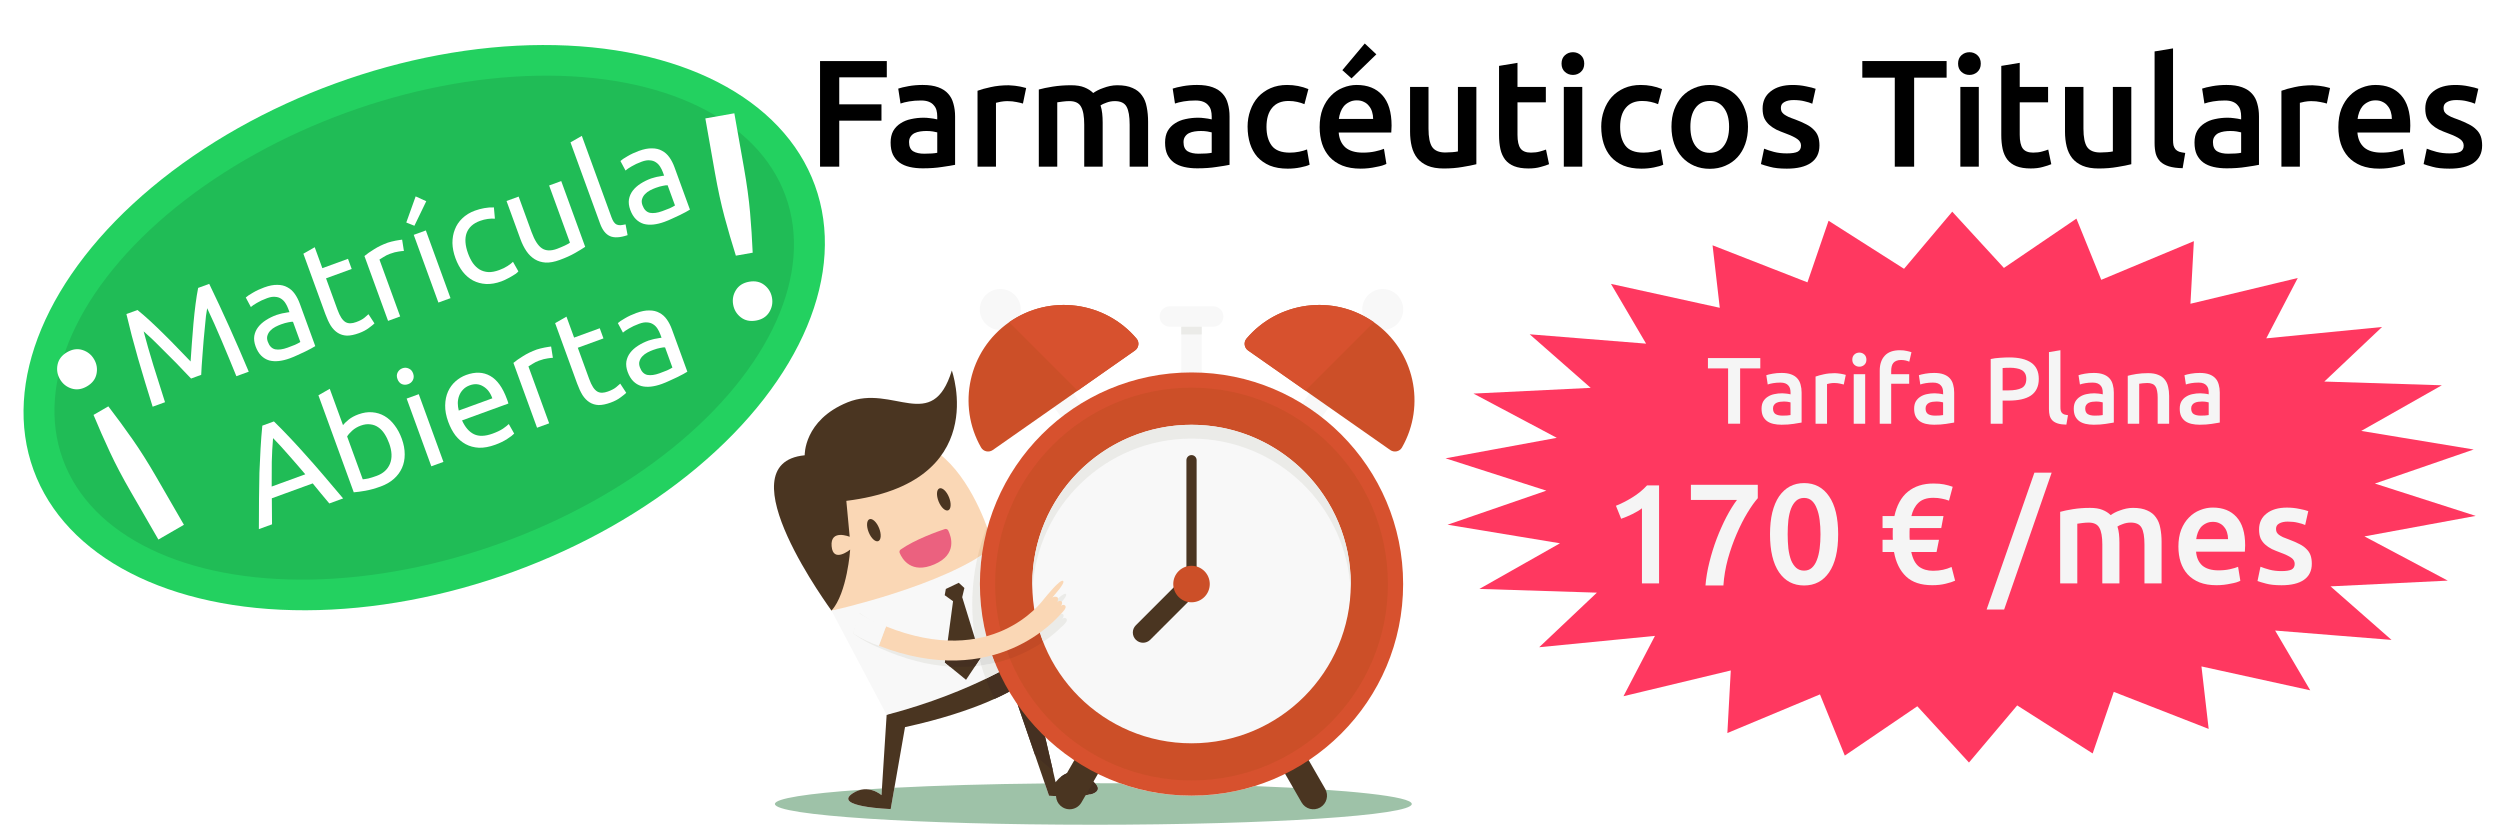 <?xml version="1.0" encoding="UTF-8"?>
<svg width="1500" height="500" version="1.1" viewBox="0 0 396.87 132.29" xmlns="http://www.w3.org/2000/svg"><defs><filter id="e" x="0" y="0" width="1.007" height="1.036" color-interpolation-filters="sRGB"><feFlood flood-color="rgb(0,0,0)" flood-opacity=".498" result="flood"/><feComposite in="flood" in2="SourceGraphic" operator="in" result="composite1"/><feGaussianBlur in="composite1" result="blur"/><feOffset dx="0.5" dy="0.5" result="offset"/><feComposite in="SourceGraphic" in2="offset" result="composite2"/></filter><filter id="d" x="0" y="0" width="1.009" height="1.036" color-interpolation-filters="sRGB"><feFlood flood-color="rgb(0,0,0)" flood-opacity=".498" result="flood"/><feComposite in="flood" in2="SourceGraphic" operator="in" result="composite1"/><feGaussianBlur in="composite1" result="blur"/><feOffset dx="0.5" dy="0.5" result="offset"/><feComposite in="SourceGraphic" in2="offset" result="composite2"/></filter><filter id="c" x="0" y="0" width="1.099" height="1.019" color-interpolation-filters="sRGB"><feFlood flood-color="rgb(0,0,0)" flood-opacity=".498" result="flood"/><feComposite in="flood" in2="SourceGraphic" operator="in" result="composite1"/><feGaussianBlur in="composite1" result="blur"/><feOffset dx="0.5" dy="0.5" result="offset"/><feComposite in="SourceGraphic" in2="offset" result="composite2"/></filter><filter id="b" x="0" y="0" width="1.1" height="1.019" color-interpolation-filters="sRGB"><feFlood flood-color="rgb(0,0,0)" flood-opacity=".498" result="flood"/><feComposite in="flood" in2="SourceGraphic" operator="in" result="composite1"/><feGaussianBlur in="composite1" result="blur"/><feOffset dx="0.5" dy="0.5" result="offset"/><feComposite in="SourceGraphic" in2="offset" result="composite2"/></filter><filter id="a" x="-.023" y="-.036" width="1.045" height="1.073" color-interpolation-filters="sRGB"><feFlood flood-color="rgb(0,0,0)" flood-opacity=".498" result="flood"/><feComposite in="flood" in2="SourceGraphic" operator="in" result="composite1"/><feGaussianBlur in="composite1" result="blur" stdDeviation="1"/><feOffset dx="2.77556e-17" dy="2.77556e-17" result="offset"/><feComposite in="SourceGraphic" in2="offset" result="composite2"/></filter><filter id="h" x="0" y="0" width="1.007" height="1.048" color-interpolation-filters="sRGB"><feFlood flood-color="rgb(0,0,0)" flood-opacity=".498" result="flood"/><feComposite in="flood" in2="SourceGraphic" operator="in" result="composite1"/><feGaussianBlur in="composite1" result="blur"/><feOffset dx="0.5" dy="0.5" result="offset"/><feComposite in="SourceGraphic" in2="offset" result="composite2"/></filter><filter id="g" x="0" y="0" width="1.005" height="1.026" color-interpolation-filters="sRGB"><feFlood flood-color="rgb(0,0,0)" flood-opacity=".498" result="flood"/><feComposite in="flood" in2="SourceGraphic" operator="in" result="composite1"/><feGaussianBlur in="composite1" result="blur"/><feOffset dx="0.5" dy="0.5" result="offset"/><feComposite in="SourceGraphic" in2="offset" result="composite2"/></filter><filter id="f" x="-.03" y="-.03" width="1.06" height="1.059" color-interpolation-filters="sRGB"><feFlood flood-color="rgb(0,0,0)" flood-opacity=".498" result="flood"/><feComposite in="flood" in2="SourceGraphic" operator="in" result="composite1"/><feGaussianBlur in="composite1" result="blur" stdDeviation="1"/><feOffset dx="0" dy="0" result="offset"/><feComposite in="SourceGraphic" in2="offset" result="composite2"/></filter></defs><g transform="translate(0 -164.71)"><g transform="matrix(1.172 -.427 .427 1.172 -120.3 114.03)"><ellipse cx="113.16" cy="128.85" rx="52.917" ry="33.073" fill="#23d160" filter="url(#a)" style="paint-order:markers fill stroke"/><ellipse cx="113.16" cy="128.85" rx="48.948" ry="29.104" fill="#20bc56" style="paint-order:markers fill stroke"/><g transform="rotate(-10 71.114 128.85)" fill="#fff" filter="url(#c)" aria-label="¡"><path d="m69.237 135.06q0-3.152 0.225-5.705 0.225-2.59 0.563-5.142h2.177q0.338 2.552 0.563 5.142 0.225 2.552 0.225 5.705v7.018h-3.753zm-0.638-16.926q0-1.013 0.676-1.764t1.839-0.751 1.839 0.751 0.676 1.764-0.676 1.764-1.839 0.751-1.839-0.751-0.676-1.764z" fill="#fff" stroke-width=".469"/></g><g transform="rotate(10 155.04 128.85)" fill="#fff" filter="url(#b)" aria-label="!"><path d="m156.91 122.67q0 3.148-0.225 5.734-0.225 2.548-0.562 5.097h-2.174q-0.337-2.548-0.562-5.097-0.225-2.586-0.225-5.734v-7.046h3.748zm0.637 16.902q0 1.012-0.675 1.761-0.675 0.75-1.836 0.75t-1.836-0.75q-0.675-0.75-0.675-1.761 0-1.012 0.675-1.761 0.675-0.75 1.836-0.75t1.836 0.75q0.675 0.75 0.675 1.761z" fill="#fff" stroke-width=".468"/></g><g fill="#fff" filter="url(#e)" stroke-width=".265" aria-label="Matrícula"><path d="m82.564 124.28q-0.176-0.423-0.476-1.076-0.282-0.653-0.617-1.411t-0.723-1.552q-0.37-0.811-0.706-1.517-0.335-0.723-0.635-1.288-0.282-0.564-0.459-0.864-0.194 2.081-0.318 4.516-0.123 2.417-0.212 4.886h-1.676q0.071-1.587 0.159-3.193 0.088-1.623 0.194-3.175 0.123-1.57 0.247-3.051 0.141-1.482 0.3-2.805h1.499q0.476 0.776 1.023 1.834 0.547 1.058 1.094 2.223 0.547 1.147 1.058 2.311 0.512 1.147 0.935 2.099 0.423-0.953 0.935-2.099 0.512-1.164 1.058-2.311 0.547-1.164 1.094-2.223 0.547-1.058 1.023-1.834h1.499q0.6 5.909 0.9 12.224h-1.676q-0.088-2.469-0.212-4.886-0.123-2.434-0.318-4.516-0.176 0.3-0.476 0.864-0.282 0.564-0.617 1.288-0.335 0.706-0.723 1.517-0.37 0.794-0.706 1.552t-0.635 1.411q-0.282 0.653-0.459 1.076z"/><path d="m95.442 124.79q0.582 0 1.023-0.018 0.459-0.035 0.758-0.106v-2.734q-0.176-0.088-0.582-0.141-0.388-0.071-0.953-0.071-0.37 0-0.794 0.053-0.406 0.053-0.758 0.229-0.335 0.159-0.564 0.459-0.229 0.282-0.229 0.758 0 0.882 0.564 1.235 0.564 0.335 1.535 0.335zm-0.141-8.22q0.988 0 1.658 0.265 0.688 0.247 1.094 0.723 0.423 0.459 0.6 1.111 0.176 0.635 0.176 1.411v5.733q-0.212 0.035-0.6 0.106-0.37 0.053-0.847 0.106-0.476 0.053-1.041 0.088-0.547 0.053-1.094 0.053-0.776 0-1.429-0.159t-1.129-0.494q-0.476-0.353-0.741-0.917-0.265-0.564-0.265-1.358 0-0.758 0.3-1.305 0.318-0.547 0.847-0.882t1.235-0.494q0.706-0.159 1.482-0.159 0.247 0 0.512 0.035 0.265 0.018 0.494 0.07 0.247 0.035 0.423 0.071t0.247 0.053v-0.459q0-0.406-0.088-0.794-0.088-0.406-0.318-0.706-0.229-0.318-0.635-0.494-0.388-0.194-1.023-0.194-0.811 0-1.429 0.123-0.6 0.106-0.9 0.229l-0.194-1.358q0.318-0.141 1.058-0.265 0.741-0.141 1.605-0.141z"/><path d="m103.07 116.8h3.475v1.376h-3.475v4.233q0 0.688 0.106 1.147 0.106 0.441 0.318 0.706 0.212 0.247 0.529 0.353 0.318 0.106 0.741 0.106 0.741 0 1.182-0.159 0.459-0.176 0.635-0.247l0.318 1.358q-0.247 0.123-0.864 0.3-0.617 0.194-1.411 0.194-0.935 0-1.552-0.229-0.6-0.247-0.97-0.723-0.37-0.476-0.529-1.164-0.141-0.706-0.141-1.623v-8.184l1.64-0.282z"/><path d="m112.02 116.6q0.212 0 0.476 0.035 0.282 0.018 0.547 0.071 0.265 0.035 0.476 0.088 0.229 0.035 0.335 0.071l-0.282 1.429q-0.194-0.071-0.653-0.159-0.441-0.106-1.147-0.106-0.459 0-0.917 0.106-0.441 0.088-0.582 0.123v7.708h-1.64v-8.784q0.582-0.212 1.446-0.388 0.864-0.194 1.94-0.194z"/><path d="m117.09 125.97h-1.64v-9.172h1.64zm1.323-12.647-2.487 2.417-0.829-0.741 2.258-2.716z"/><path d="m123.92 126.18q-1.111 0-1.958-0.353-0.829-0.353-1.411-0.988-0.564-0.635-0.847-1.499-0.282-0.882-0.282-1.94 0-1.058 0.3-1.94 0.318-0.882 0.882-1.517 0.564-0.653 1.376-1.005 0.829-0.37 1.834-0.37 0.617 0 1.235 0.106t1.182 0.335l-0.37 1.393q-0.37-0.176-0.864-0.282-0.476-0.106-1.023-0.106-1.376 0-2.117 0.864-0.723 0.864-0.723 2.522 0 0.741 0.159 1.358 0.176 0.617 0.529 1.058 0.37 0.441 0.935 0.688 0.564 0.229 1.376 0.229 0.653 0 1.182-0.123 0.529-0.123 0.829-0.265l0.229 1.376q-0.141 0.088-0.406 0.176-0.265 0.071-0.6 0.123-0.335 0.071-0.723 0.106-0.37 0.053-0.723 0.053z"/><path d="m135.43 125.7q-0.564 0.141-1.499 0.3-0.917 0.159-2.134 0.159-1.058 0-1.782-0.3-0.723-0.318-1.164-0.882-0.441-0.564-0.635-1.323-0.194-0.776-0.194-1.711v-5.151h1.64v4.798q0 1.676 0.529 2.399 0.529 0.723 1.782 0.723 0.265 0 0.547-0.018t0.529-0.035q0.247-0.035 0.441-0.053 0.212-0.035 0.3-0.07v-7.744h1.64z"/><path d="m141.01 126.15q-1.517-0.035-2.152-0.653-0.635-0.617-0.635-1.923v-11.007l1.64-0.282v11.024q0 0.406 0.07 0.67 0.071 0.265 0.229 0.423 0.159 0.159 0.423 0.247 0.265 0.071 0.653 0.123z"/><path d="m146.19 124.79q0.582 0 1.023-0.018 0.459-0.035 0.758-0.106v-2.734q-0.176-0.088-0.582-0.141-0.388-0.071-0.953-0.071-0.37 0-0.794 0.053-0.406 0.053-0.758 0.229-0.335 0.159-0.564 0.459-0.229 0.282-0.229 0.758 0 0.882 0.564 1.235 0.564 0.335 1.535 0.335zm-0.141-8.22q0.988 0 1.658 0.265 0.688 0.247 1.094 0.723 0.423 0.459 0.6 1.111 0.176 0.635 0.176 1.411v5.733q-0.212 0.035-0.6 0.106-0.37 0.053-0.847 0.106-0.476 0.053-1.041 0.088-0.547 0.053-1.094 0.053-0.776 0-1.429-0.159t-1.129-0.494q-0.476-0.353-0.741-0.917-0.265-0.564-0.265-1.358 0-0.758 0.3-1.305 0.318-0.547 0.847-0.882t1.235-0.494q0.706-0.159 1.482-0.159 0.247 0 0.512 0.035 0.265 0.018 0.494 0.07 0.247 0.035 0.423 0.071t0.247 0.053v-0.459q0-0.406-0.088-0.794-0.088-0.406-0.318-0.706-0.229-0.318-0.635-0.494-0.388-0.194-1.023-0.194-0.811 0-1.429 0.123-0.6 0.106-0.9 0.229l-0.194-1.358q0.318-0.141 1.058-0.265 0.741-0.141 1.605-0.141z"/></g><g fill="#fff" filter="url(#d)" stroke-width=".265" aria-label="Abierta"><path d="m93.655 145.24q-0.3-0.794-0.564-1.552-0.265-0.776-0.547-1.57h-5.539l-1.111 3.122h-1.782q0.706-1.94 1.323-3.581 0.617-1.658 1.199-3.14 0.6-1.482 1.182-2.822 0.582-1.358 1.217-2.681h1.57q0.635 1.323 1.217 2.681 0.582 1.341 1.164 2.822 0.6 1.482 1.217 3.14 0.617 1.64 1.323 3.581zm-1.605-4.533q-0.564-1.535-1.129-2.963-0.547-1.446-1.147-2.769-0.617 1.323-1.182 2.769-0.547 1.429-1.094 2.963z"/><path d="m98.702 136.47q0.3-0.194 0.9-0.406 0.617-0.212 1.411-0.212 0.988 0 1.746 0.353 0.776 0.353 1.305 0.988 0.529 0.635 0.794 1.517 0.282 0.882 0.282 1.94 0 1.111-0.335 2.011-0.318 0.882-0.917 1.499-0.6 0.617-1.446 0.953-0.847 0.335-1.905 0.335-1.147 0-2.029-0.159-0.882-0.159-1.446-0.318v-13.141l1.64-0.282zm0 7.338q0.247 0.071 0.688 0.141 0.459 0.053 1.129 0.053 1.323 0 2.117-0.864 0.794-0.882 0.794-2.487 0-0.706-0.141-1.323-0.141-0.617-0.459-1.058-0.318-0.459-0.829-0.706-0.494-0.265-1.199-0.265-0.67 0-1.235 0.229-0.564 0.229-0.864 0.476z"/><path d="m109.11 145.24h-1.64v-9.172h1.64zm-0.829-10.83q-0.441 0-0.758-0.282-0.3-0.3-0.3-0.794t0.3-0.776q0.318-0.3 0.758-0.3 0.441 0 0.741 0.3 0.318 0.282 0.318 0.776t-0.318 0.794q-0.3 0.282-0.741 0.282z"/><path d="m111.43 140.67q0-1.217 0.353-2.117 0.353-0.917 0.935-1.517 0.582-0.6 1.341-0.9t1.552-0.3q1.852 0 2.84 1.164 0.988 1.147 0.988 3.51 0 0.106 0 0.282 0 0.159-0.018 0.3h-6.279q0.106 1.429 0.829 2.17 0.723 0.741 2.258 0.741 0.864 0 1.446-0.141 0.6-0.159 0.9-0.3l0.229 1.376q-0.3 0.159-1.058 0.335-0.741 0.176-1.693 0.176-1.199 0-2.081-0.353-0.864-0.37-1.429-1.005-0.564-0.635-0.847-1.499-0.265-0.882-0.265-1.923zm6.297-0.9q0.018-1.111-0.564-1.817-0.564-0.723-1.57-0.723-0.564 0-1.005 0.229-0.423 0.212-0.723 0.564t-0.476 0.811q-0.159 0.459-0.212 0.935z"/><path d="m125.18 135.87q0.212 0 0.476 0.035 0.282 0.018 0.547 0.071 0.265 0.035 0.476 0.088 0.229 0.035 0.335 0.07l-0.282 1.429q-0.194-0.07-0.653-0.159-0.441-0.106-1.147-0.106-0.459 0-0.917 0.106-0.441 0.088-0.582 0.123v7.708h-1.64v-8.784q0.582-0.212 1.446-0.388 0.864-0.194 1.94-0.194z"/><path d="m130.15 136.07h3.475v1.376h-3.475v4.233q0 0.688 0.106 1.147 0.106 0.441 0.318 0.706 0.212 0.247 0.529 0.353 0.318 0.106 0.741 0.106 0.741 0 1.182-0.159 0.459-0.176 0.635-0.247l0.318 1.358q-0.247 0.123-0.864 0.3-0.617 0.194-1.411 0.194-0.935 0-1.552-0.229-0.6-0.247-0.97-0.723-0.37-0.476-0.529-1.164-0.141-0.706-0.141-1.623v-8.184l1.64-0.282z"/><path d="m138.82 144.06q0.582 0 1.023-0.018 0.459-0.035 0.758-0.106v-2.734q-0.176-0.088-0.582-0.141-0.388-0.07-0.953-0.07-0.37 0-0.794 0.053-0.406 0.053-0.758 0.229-0.335 0.159-0.564 0.459-0.229 0.282-0.229 0.758 0 0.882 0.564 1.235 0.564 0.335 1.535 0.335zm-0.141-8.22q0.988 0 1.658 0.265 0.688 0.247 1.094 0.723 0.423 0.459 0.6 1.111 0.176 0.635 0.176 1.411v5.733q-0.212 0.035-0.6 0.106-0.37 0.053-0.847 0.106-0.476 0.053-1.041 0.088-0.547 0.053-1.094 0.053-0.776 0-1.429-0.159-0.653-0.159-1.129-0.494-0.476-0.353-0.741-0.917-0.265-0.564-0.265-1.358 0-0.758 0.3-1.305 0.318-0.547 0.847-0.882 0.529-0.335 1.235-0.494 0.706-0.159 1.482-0.159 0.247 0 0.512 0.035 0.265 0.018 0.494 0.07 0.247 0.035 0.423 0.071 0.176 0.035 0.247 0.053v-0.459q0-0.406-0.088-0.794-0.088-0.406-0.318-0.706-0.229-0.318-0.635-0.494-0.388-0.194-1.023-0.194-0.811 0-1.429 0.123-0.6 0.106-0.9 0.229l-0.194-1.358q0.318-0.141 1.058-0.265 0.741-0.141 1.605-0.141z"/></g></g><g transform="matrix(.162 0 0 .162 108.5 186.18)"><path d="m401.64 675.65c-172.33 0-312.04-9.109-312.04-20.348 0-5.375 31.934-10.262 84.109-13.898-2.531 0.586-5.195 1.68-7.926 3.481-20.273 13.379 37.273 15.445 37.273 15.445l3.652-20.918c41.699-2.18 92.148-3.672 147.37-4.223l4.137 12.031s8.277 0.684 17.938 0.684c16.305 0 36.539-1.941 27.473-12.387-0.012-8e-3 -0.019-0.019-0.027-0.031h-4e-3c-8e-3 -0.012-0.016-0.019-0.023-0.031l-4e-3 -4e-3c-8e-3 -8e-3 -0.016-0.019-0.027-0.027 0-4e-3 0-4e-3 -4e-3 -4e-3 -4e-3 -0.012-0.016-0.019-0.023-0.027 0-4e-3 -4e-3 -4e-3 -4e-3 -8e-3 -8e-3 -8e-3 -0.016-0.016-0.023-0.027-4e-3 0-4e-3 -4e-3 -8e-3 -4e-3 -4e-3 -8e-3 -0.012-0.016-0.019-0.027-4e-3 0-4e-3 -4e-3 -8e-3 -8e-3 -8e-3 -8e-3 -0.016-0.016-0.019-0.023-4e-3 -4e-3 -8e-3 -8e-3 -0.012-8e-3 -8e-3 -8e-3 -0.012-0.016-0.019-0.023-4e-3 -4e-3 -4e-3 -8e-3 -8e-3 -8e-3 -8e-3 -8e-3 -0.016-0.019-0.023-0.027l-8e-3 -8e-3c-8e-3 -8e-3 -0.012-0.016-0.019-0.023l-0.031-0.031c0-4e-3 -4e-3 -8e-3 -8e-3 -0.012-8e-3 -4e-3 -0.016-0.016-0.019-0.019l-0.012-0.012c-8e-3 -8e-3 -0.012-0.016-0.019-0.023l-8e-3 -8e-3c-8e-3 -8e-3 -0.016-0.019-0.023-0.027-4e-3 0-4e-3 -4e-3 -8e-3 -8e-3l-0.031-0.031c-0.012-0.012-0.019-0.023-0.031-0.035l-0.035-0.035c8.312 4e-3 16.555 0.023 24.699 0.07 21.879 7.848 45.465 12.125 70.043 12.125 21.555 0 42.348-3.289 61.895-9.395 92.109 3.539 153.93 10.07 153.93 17.547 0 11.238-139.7 20.348-312.04 20.348m-207.58-28.991s-5.543-4.977-13.586-5.711c4.531-0.297 9.203-0.586 14.008-0.863l-0.422 6.574" fill="#9ec2a8"/><path d="m403.14 634.99c-22.734-24.266-38.461-0.965-38.461-0.965l-28.629-123.62c-90.023 24.352-136.96 57.594-136.96 57.594l-5.031 78.656s-13.113-11.773-28.277-1.773c-20.273 13.379 37.273 15.445 37.273 15.445l14.035-80.324c72.555-15.777 105.39-36.695 105.39-36.695l35.727 103.91s61.102 5.027 44.934-12.23" fill="#4a3521"/><path d="m303.77 403.12s-45.91-177.02-159.28-71.176c0 0-30.871 46.582 0.562 133.94 140.3-22.219 158.72-62.766 158.72-62.766" fill="#fad7b5"/><path d="m262.97 230.54s39.48 110.13-103.38 127.73l3.297 35.215s-19.133-7.894-17.723 9.164c1.41 17.062 18.188 3.394 18.188 3.394s-2.789 42.441-18.305 59.848c1.137 1.035-107.34-144.34-26.25-152.29 0 0-1.094-34.352 41.988-51.887 44.648-18.176 83.031 31.031 102.18-31.168" fill="#4a3521"/><path d="m303.77 403.12 32.285 107.29s-49.121 34.566-136.96 57.594l-54.039-102.12s111.99-24.602 158.72-62.766" fill="#f8f8f8"/><path d="m395.93 628.63c-4.91-3.418-9.387-4.68-13.324-4.68-0.371 0-0.734 0.012-1.094 0.031 0.359-0.019 0.723-0.031 1.094-0.031 3.934 0 8.414 1.262 13.324 4.68m-14.625-4.633 4e-3 -4e-3 -4e-3 4e-3m0.031-4e-3h4e-3 -4e-3m0.027 0c4e-3 -4e-3 4e-3 -4e-3 8e-3 -4e-3 -4e-3 0-4e-3 0-8e-3 4e-3m0.027-4e-3h0.012-0.012m0.031 0c4e-3 -4e-3 0.012-4e-3 0.016-4e-3 -4e-3 0-0.012 0-0.016 4e-3m0.027-4e-3h0.023-0.023m0.031 0c8e-3 -4e-3 0.019-4e-3 0.027-4e-3 -8e-3 0-0.019 0-0.027 4e-3" fill="#9ec2a8"/><path d="m403.62 635.52m-0.027-0.031h-4e-3 4e-3m-0.027-0.031-4e-3 -4e-3 4e-3 4e-3m-0.031-0.031c0-4e-3 0-4e-3 -4e-3 -4e-3 4e-3 0 4e-3 0 4e-3 4e-3m-0.027-0.031c0-4e-3 -4e-3 -4e-3 -4e-3 -8e-3 0 4e-3 4e-3 4e-3 4e-3 8e-3m-0.027-0.035s-4e-3 -4e-3 -8e-3 -4e-3c4e-3 0 4e-3 4e-3 8e-3 4e-3m-0.027-0.031c-4e-3 0-4e-3 -4e-3 -8e-3 -8e-3 4e-3 4e-3 4e-3 8e-3 8e-3 8e-3m-0.027-0.031c-4e-3 -4e-3 -8e-3 -8e-3 -0.012-8e-3 4e-3 0 8e-3 4e-3 0.012 8e-3m-0.031-0.031c-4e-3 -4e-3 -4e-3 -8e-3 -8e-3 -8e-3 4e-3 0 4e-3 4e-3 8e-3 8e-3m-0.031-0.035-8e-3 -8e-3 8e-3 8e-3m-0.027-0.031-8e-3 -8e-3 8e-3 8e-3m-0.031-0.031c0-4e-3 -4e-3 -8e-3 -8e-3 -0.012 4e-3 4e-3 8e-3 8e-3 8e-3 0.012m-0.027-0.031-0.012-0.012 0.012 0.012m-0.031-0.035c-4e-3 -4e-3 -8e-3 -4e-3 -8e-3 -8e-3l8e-3 8e-3m-0.031-0.035c-4e-3 0-4e-3 -4e-3 -8e-3 -8e-3 4e-3 4e-3 4e-3 8e-3 8e-3 8e-3m-0.031-0.031-8e-3 -8e-3 8e-3 8e-3" fill="#94b8a1"/><path d="m398.88 645.78c-10.105-4.977-19.754-10.742-28.848-17.23 2.805-2.164 6.625-4.219 11.27-4.547l4e-3 -4e-3h0.027 4e-3 0.023c4e-3 -4e-3 4e-3 -4e-3 8e-3 -4e-3h0.019 0.012 0.019c4e-3 -4e-3 0.012-4e-3 0.016-4e-3h0.012 0.023 8e-3c8e-3 -4e-3 0.019-4e-3 0.027-4e-3h4e-3c0.359-0.019 0.723-0.031 1.094-0.031 3.938 0 8.414 1.262 13.324 4.68 2.312 1.613 4.723 3.699 7.215 6.359 0.012 0.012 0.019 0.023 0.031 0.035l0.031 0.031c4e-3 4e-3 4e-3 8e-3 8e-3 8e-3 8e-3 8e-3 0.016 0.019 0.023 0.027 0 4e-3 4e-3 4e-3 8e-3 8e-3 8e-3 8e-3 0.016 0.016 0.019 0.023l0.012 0.012c4e-3 8e-3 0.012 0.012 0.019 0.019 4e-3 4e-3 8e-3 8e-3 8e-3 0.012l0.031 0.031c8e-3 8e-3 0.016 0.016 0.019 0.023l8e-3 8e-3c8e-3 8e-3 0.016 0.016 0.023 0.027 4e-3 0 4e-3 4e-3 8e-3 8e-3 8e-3 8e-3 0.016 0.016 0.019 0.023 4e-3 0 8e-3 4e-3 0.012 8e-3 4e-3 8e-3 0.012 0.016 0.019 0.023 4e-3 4e-3 4e-3 8e-3 8e-3 8e-3 8e-3 0.012 0.016 0.019 0.019 0.027 4e-3 0 8e-3 4e-3 8e-3 4e-3 8e-3 0.012 0.016 0.019 0.023 0.027 0 4e-3 4e-3 4e-3 4e-3 8e-3 8e-3 8e-3 0.016 0.016 0.023 0.027 4e-3 0 4e-3 0 4e-3 4e-3 0.012 8e-3 0.019 0.019 0.027 0.027l4e-3 4e-3c8e-3 0.012 0.016 0.019 0.023 0.031h4e-3c8e-3 0.012 0.019 0.023 0.027 0.031 4.664 5.371 1.578 8.492-4.738 10.258" fill="#453021"/><path d="m362.02 622.53-7.648-33.027 7.648 33.027m-17.684-15.664-16.727-48.648 16.727 48.648" fill="#9ec2a8"/><path d="m362.02 622.53c-6.191-4.887-12.094-10.117-17.684-15.664l-16.727-48.648c7.875 11.301 16.848 21.777 26.762 31.285l7.648 33.027m-57.191-70.188c-3.195-6.379-6.07-12.941-8.605-19.676 4.758-2.293 9.102-4.488 13.031-6.551 3.008 6.555 6.336 12.914 9.984 19.082-2.859 1.586-7.633 4.086-14.41 7.144" fill="#453021"/><path d="m287.99 414.14c2.352-10.496 5.496-20.691 9.371-30.52 0.16 0.426 0.316 0.844 0.473 1.262-2.363 8.613-4.18 17.445-5.414 26.473-1.441 0.938-2.918 1.867-4.43 2.785" fill="#f0cca8"/><path d="m296.22 532.67c-1.613-4.289-3.094-8.652-4.426-13.074 4.731-0.648 9.25-1.5 13.57-2.516 1.227 3.047 2.523 6.062 3.887 9.039-3.93 2.062-8.273 4.258-13.031 6.551m-8.324-32.207-2.168-7.023c-1.805-11-2.746-22.289-2.746-33.797 0-15.633 1.73-30.859 5.008-45.504 1.512-0.918 2.988-1.848 4.43-2.785-1.277 9.293-1.938 18.793-1.938 28.438 0 20.383 2.945 40.086 8.426 58.695-3.504 0.805-7.176 1.473-11.012 1.977" fill="#ebebe8"/><path d="m269.76 438.56 5.519 5.113-2.144 8.992 18.277 59.176-14.52 21.801-20.777-16.961 8.051-60.062-8.18-5.879 1.113-6.129 12.66-6.051" fill="#4a3521"/><path d="m250.01 358.84c2.391 5.934 6.609 9.828 9.43 8.703s3.168-6.852 0.777-12.781c-2.394-5.934-6.613-9.824-9.43-8.703-2.82 1.125-3.164 6.852-0.777 12.781" fill="#4a3521"/><path d="m181.49 389.03c2.383 5.934 6.602 9.832 9.426 8.703 2.809-1.125 3.16-6.852 0.766-12.781-2.383-5.934-6.606-9.828-9.422-8.703-2.816 1.129-3.164 6.852-0.77 12.781" fill="#4a3521"/><path d="m256.05 385.93c-7.055 2.359-29.254 10.219-43.238 20.039-1.074 0.758-1.445 2.168-0.938 3.383 2.441 5.836 11.238 20.984 34.062 11.125 22.523-9.73 16.512-27.055 13.531-33.113-0.625-1.27-2.078-1.883-3.418-1.434" fill="#eb617f"/><path d="m385.64 607.88-18.781 32.613c-3.68 6.387-1.488 14.547 4.902 18.227 2.098 1.211 4.387 1.781 6.644 1.781 4.617 0 9.109-2.398 11.578-6.684l18.781-32.605c-8.02-3.945-15.746-8.398-23.125-13.332" fill="#4a3521"/><path d="m610.06 607.88c-7.379 4.934-15.105 9.387-23.125 13.332l18.781 32.605c3.676 6.383 11.832 8.582 18.223 4.902 6.387-3.68 8.582-11.84 4.902-18.227l-18.781-32.613" fill="#4a3521"/><path d="m622.47 280.75 36.832-52.602-19.133-13.395-36.852 52.629c6.66 4.082 13.035 8.566 19.152 13.367" fill="#f8f8f8"/><path d="m392.38 267.38-36.852-52.629-19.133 13.395 36.832 52.602c6.117-4.801 12.492-9.285 19.152-13.367" fill="#f8f8f8"/><path d="m487.84 316.68h20.02v-139.02h-20.02z" fill="#f8f8f8"/><path d="m519.09 187.66h-42.48c-5.531 0-10.008-4.481-10.008-10.008 0-5.527 4.477-10.008 10.008-10.008h42.48c5.527 0 10.008 4.481 10.008 10.008 0 5.527-4.481 10.008-10.008 10.008" fill="#f8f8f8"/><path d="m701.68 182.28c-6.363 9.086-18.883 11.293-27.969 4.934-9.082-6.363-11.293-18.883-4.93-27.969 6.359-9.086 18.883-11.293 27.965-4.93 9.086 6.359 11.293 18.879 4.934 27.965" fill="#f8f8f8"/><path d="m326.92 159.24c6.359 9.086 4.152 21.605-4.93 27.969-9.086 6.359-21.605 4.152-27.969-4.934-6.359-9.086-4.152-21.605 4.93-27.965 9.086-6.363 21.609-4.156 27.969 4.93" fill="#f8f8f8"/><path d="m705.21 439.79c0 114.52-92.844 207.36-207.36 207.36-114.53 0-207.37-92.84-207.37-207.36s92.84-207.36 207.37-207.36c114.52 0 207.36 92.84 207.36 207.36" fill="#d7512e"/><path d="m690.3 439.79c0 106.29-86.16 192.45-192.45 192.45-106.29 0-192.45-86.164-192.45-192.45 0-106.29 86.16-192.45 192.45-192.45 106.29 0 192.45 86.164 192.45 192.45" fill="#cc4f28"/><path d="m653.91 439.79c0 86.188-69.871 156.06-156.05 156.06-86.191 0-156.06-69.871-156.06-156.06s69.867-156.05 156.06-156.05c86.184 0 156.05 69.867 156.05 156.05" fill="#f8f8f8"/><path d="m653.91 439.79c0-84.207-66.699-152.84-150.15-155.95 83.449 3.106 150.15 71.734 150.15 155.95m-312.11 0c0-84.211 66.699-152.84 150.15-155.95-83.449 3.106-150.15 71.738-150.15 155.95" fill="#c24a26"/><path d="m653.73 446.56c-3.547-83.043-71.969-149.29-155.88-149.29-83.918 0-152.34 66.242-155.89 149.29-0.098-2.246-0.172-4.496-0.172-6.769 0-84.207 66.699-152.84 150.15-155.95 1.961-0.074 3.93-0.109 5.91-0.109 1.977 0 3.945 0.035 5.906 0.109 83.449 3.106 150.15 71.738 150.15 155.95 0 2.273-0.078 4.523-0.172 6.769" fill="#ebebe8"/><path d="m497.85 444.79c-2.766 0-5.004-2.238-5.004-5.004v-121.37c0-2.762 2.238-5.004 5.004-5.004 2.762 0 5.004 2.242 5.004 5.004v121.37c0 2.766-2.242 5.004-5.004 5.004" fill="#4a3521"/><path d="m450.34 497.31c-2.562 0-5.125-0.977-7.078-2.93-3.91-3.91-3.91-10.246 0-14.156l47.512-47.512c3.91-3.91 10.246-3.91 14.156-4e-3 3.906 3.91 3.906 10.246 0 14.156l-47.516 47.516c-1.953 1.953-4.516 2.93-7.074 2.93" fill="#4a3521"/><path d="m515.73 439.79c0 9.879-8.008 17.887-17.883 17.887-9.879 0-17.887-8.008-17.887-17.887 0-9.879 8.008-17.887 17.887-17.887 9.875 0 17.883 8.008 17.883 17.887" fill="#cc4f28"/><path d="m676.52 183.2c-39.875-27.918-93.984-20.344-124.81 16.105-3.008 3.559-2.207 8.973 1.609 11.645l139.27 97.512c3.812 2.672 9.176 1.574 11.488-2.469 23.711-41.438 12.32-94.871-27.551-122.79" fill="#cc4f28"/><path d="m319.18 183.2c-39.871 27.922-51.262 81.355-27.551 122.79 2.312 4.043 7.672 5.141 11.488 2.469l139.27-97.512c3.816-2.672 4.617-8.086 1.609-11.645-30.828-36.449-84.938-44.023-124.81-16.105" fill="#cc4f28"/><path d="m443.99 199.3c-30.828-36.449-84.938-44.023-124.81-16.105l67.059 67.062 56.145-39.312c3.816-2.672 4.617-8.086 1.609-11.645" fill="#d7512e"/><path d="m551.71 199.3c-3.012 3.559-2.207 8.973 1.609 11.645l56.145 39.309 67.059-67.059c-39.875-27.918-93.984-20.344-124.81 16.105" fill="#d7512e"/><path d="m487.84 195.18h20.02v-7.516h-20.02z" fill="#ebebe8"/><path d="m260.96 520.64c-20.727-1.348-44.223-6.856-70.305-18.859-7.75-3.133-15.844-7.519-24.293-13.43l6.16-20.16c10.648 7.578 16.695 10.961 26.305 15.117 22.18 10.512 41.98 15.754 59.414 17.504l-2.129 15.875 4.848 3.953m24.824-0.344 4.344-6.523c0.523 1.953 1.082 3.894 1.664 5.824-1.969 0.27-3.973 0.504-6.008 0.699" fill="#ebebe8"/><path d="m291.8 519.59c-0.582-1.93-1.141-3.871-1.664-5.824l1.281-1.926-3.516-11.383c3.836-0.504 7.508-1.172 11.012-1.977 1.863 6.328 4.023 12.531 6.457 18.594-4.32 1.016-8.84 1.867-13.57 2.516" fill="#dededc"/><path d="m271.31 520.98c-3.371 0-6.816-0.109-10.344-0.34l-4.848-3.953 2.129-15.875c4.684 0.469 9.195 0.688 13.535 0.688 5.664 0 11.035-0.371 16.117-1.035l3.516 11.383-1.281 1.926-4.344 6.523c-4.644 0.441-9.477 0.684-14.48 0.684" fill="#453021"/><path d="m305.37 517.08c-2.434-6.062-4.594-12.266-6.457-18.594 5.113-1.176 9.875-2.641 14.289-4.289 1.875 6.371 4.07 12.609 6.566 18.688-4.508 1.574-9.312 2.996-14.398 4.195" fill="#ca4f28"/><path d="m319.77 512.88c-2.496-6.078-4.691-12.316-6.566-18.688 14.84-5.551 25.699-13.207 32.605-19.105 1.699 7.352 3.918 14.504 6.617 21.418-8.16 5.519-19.09 11.637-32.656 16.375" fill="#c24a26"/><path d="m352.42 496.51c-2.699-6.914-4.918-14.066-6.617-21.418 5.426-4.641 8.406-8.191 8.945-8.773 2.273-2.461 15.574-17.035 19.363-17.035 0.242 0 0.449 0.062 0.609 0.188 2.641 2.113-10.109 13.918-11.504 15.695 0.676-0.465 1.676-0.734 2.652-0.734 0.844 0 1.664 0.203 2.238 0.652 1.109 0.863 0.609 3.562-0.348 4.852 0.609-0.633 1.672-1.027 2.629-1.027 0.551 0 1.062 0.129 1.434 0.418 1.34 1.027 0.5 3.184-0.57 4.477 0.73-0.512 1.469-0.852 2.199-0.852 0.52 0 1.039 0.172 1.555 0.57 2.602 2.019-2.231 6.289-5.129 8.812-0.836 0.727-6.758 6.938-17.457 14.176" fill="#ebebe8"/><path d="m369.12 469.79c2.742-2.695 7.297-7.258 4.574-9.113-1.293-0.887-2.531-0.438-3.727 0.516 0.988-1.359 1.695-3.562 0.297-4.504-1.176-0.809-3.57-0.078-4.269 1.188 1.055-1.16 1.562-4.328 0.301-5.195-1.305-0.891-3.68-0.555-4.879 0.387 1.281-1.863 13.281-14.43 10.512-16.375-2.769-1.949-16.641 15.285-18.895 18.043-2.254 2.762-50.02 68.426-154.57 26.582l-7.016 18.941c115.13 44.602 174.94-27.773 177.68-30.469" fill="#fad7b5"/><path d="m166.37 488.35c8.797 5.379 17.148 9.254 25.074 11.906l7.016-18.941c-9.844-3.555-16.09-6.559-27.184-13.465l-4.906 20.5" fill="#f8f8f8"/></g><g stroke-width=".605" aria-label="Farmacéuticos Titulares"><path d="m130.18 191.17v-16.768h10.598v2.589h-7.549v4.283h6.703v2.589h-6.703v7.308z"/><path d="m146.73 189.11q1.355 0 2.057-0.145v-3.242q-0.242-0.073-0.702-0.145-0.46-0.073-1.016-0.073-0.484 0-0.992 0.073-0.484 0.073-0.895 0.266-0.387 0.194-0.629 0.557-0.242 0.339-0.242 0.871 0 1.04 0.653 1.452 0.653 0.387 1.766 0.387zm-0.242-10.913q1.452 0 2.444 0.363 0.992 0.363 1.573 1.016 0.605 0.653 0.847 1.597 0.266 0.919 0.266 2.033v7.67q-0.678 0.145-2.057 0.339-1.355 0.218-3.073 0.218-1.137 0-2.081-0.218t-1.621-0.702q-0.653-0.484-1.04-1.258-0.363-0.774-0.363-1.912 0-1.089 0.411-1.839 0.436-0.75 1.161-1.21 0.726-0.484 1.67-0.678 0.968-0.218 2.008-0.218 0.484 0 1.016 0.073 0.532 0.048 1.137 0.194v-0.484q0-0.508-0.121-0.968-0.121-0.46-0.436-0.798-0.29-0.363-0.798-0.557-0.484-0.194-1.234-0.194-1.016 0-1.863 0.145-0.847 0.145-1.379 0.339l-0.363-2.371q0.557-0.194 1.621-0.387 1.065-0.194 2.275-0.194z"/><path d="m162.39 181.15q-0.363-0.121-1.016-0.242-0.629-0.145-1.476-0.145-0.484 0-1.04 0.097-0.532 0.097-0.75 0.169v10.139h-2.928v-12.05q0.847-0.315 2.105-0.581 1.282-0.29 2.831-0.29 0.29 0 0.678 0.048 0.387 0.024 0.774 0.097 0.387 0.048 0.75 0.145 0.363 0.073 0.581 0.145z"/><path d="m172.12 184.51q0-1.984-0.508-2.855-0.484-0.895-1.839-0.895-0.484 0-1.065 0.073-0.581 0.073-0.871 0.121v10.211h-2.928v-12.244q0.847-0.242 2.202-0.46 1.379-0.218 2.904-0.218 1.307 0 2.129 0.339 0.847 0.339 1.403 0.895 0.266-0.194 0.678-0.411 0.411-0.218 0.919-0.387 0.508-0.194 1.065-0.315 0.581-0.121 1.161-0.121 1.476 0 2.42 0.436 0.968 0.411 1.5 1.186 0.557 0.75 0.75 1.839 0.218 1.065 0.218 2.347v7.114h-2.928v-6.654q0-1.984-0.484-2.855-0.484-0.895-1.863-0.895-0.702 0-1.331 0.242-0.629 0.218-0.944 0.436 0.194 0.605 0.266 1.282 0.073 0.678 0.073 1.452v6.993h-2.928z"/><path d="m190.3 189.11q1.355 0 2.057-0.145v-3.242q-0.242-0.073-0.702-0.145-0.46-0.073-1.016-0.073-0.484 0-0.992 0.073-0.484 0.073-0.895 0.266-0.387 0.194-0.629 0.557-0.242 0.339-0.242 0.871 0 1.04 0.653 1.452 0.653 0.387 1.766 0.387zm-0.242-10.913q1.452 0 2.444 0.363 0.992 0.363 1.573 1.016 0.605 0.653 0.847 1.597 0.266 0.919 0.266 2.033v7.67q-0.678 0.145-2.057 0.339-1.355 0.218-3.073 0.218-1.137 0-2.081-0.218t-1.621-0.702q-0.653-0.484-1.04-1.258-0.363-0.774-0.363-1.912 0-1.089 0.411-1.839 0.436-0.75 1.161-1.21 0.726-0.484 1.67-0.678 0.968-0.218 2.008-0.218 0.484 0 1.016 0.073 0.532 0.048 1.137 0.194v-0.484q0-0.508-0.121-0.968-0.121-0.46-0.436-0.798-0.29-0.363-0.798-0.557-0.484-0.194-1.234-0.194-1.016 0-1.863 0.145t-1.379 0.339l-0.363-2.371q0.557-0.194 1.621-0.387 1.065-0.194 2.275-0.194z"/><path d="m198.05 184.85q0-1.403 0.436-2.613 0.436-1.234 1.234-2.129 0.823-0.895 1.984-1.403t2.613-0.508q1.791 0 3.388 0.653l-0.629 2.396q-0.508-0.218-1.161-0.363-0.629-0.145-1.355-0.145-1.718 0-2.613 1.089-0.895 1.065-0.895 3.025 0 1.887 0.847 3 0.847 1.089 2.855 1.089 0.75 0 1.476-0.145t1.258-0.363l0.411 2.42q-0.484 0.242-1.476 0.436-0.968 0.194-2.008 0.194-1.621 0-2.831-0.484-1.186-0.508-1.984-1.379-0.774-0.895-1.161-2.105-0.387-1.234-0.387-2.662z"/><path d="m209.49 184.9q0-1.67 0.484-2.928 0.508-1.258 1.331-2.081 0.823-0.847 1.887-1.258 1.065-0.436 2.178-0.436 2.613 0 4.065 1.621 1.476 1.621 1.476 4.839 0 0.242-0.024 0.557 0 0.29-0.024 0.532h-8.348q0.121 1.524 1.065 2.371 0.968 0.823 2.783 0.823 1.065 0 1.936-0.194 0.895-0.194 1.403-0.411l0.387 2.396q-0.242 0.121-0.678 0.266-0.411 0.121-0.968 0.218-0.532 0.121-1.161 0.194-0.629 0.073-1.282 0.073-1.67 0-2.904-0.484-1.234-0.508-2.033-1.379-0.798-0.895-1.186-2.081-0.387-1.21-0.387-2.638zm8.493-1.307q0-0.605-0.169-1.137-0.169-0.557-0.508-0.944-0.315-0.411-0.798-0.629-0.46-0.242-1.113-0.242-0.678 0-1.186 0.266-0.508 0.242-0.871 0.653-0.339 0.411-0.532 0.944-0.194 0.532-0.266 1.089zm0.508-10.26-3.944 3.823-1.452-1.307 3.557-4.234z"/><path d="m234.37 190.78q-0.847 0.218-2.202 0.436-1.355 0.242-2.976 0.242-1.524 0-2.565-0.436-1.016-0.436-1.645-1.21-0.605-0.774-0.871-1.839-0.266-1.089-0.266-2.371v-7.09h2.928v6.63q0 2.033 0.581 2.904 0.605 0.871 2.081 0.871 0.532 0 1.113-0.048 0.605-0.048 0.895-0.121v-10.235h2.928z"/><path d="m237.97 175.17 2.928-0.484v3.823h4.501v2.444h-4.501v5.154q0 1.524 0.484 2.178 0.484 0.653 1.645 0.653 0.798 0 1.403-0.169 0.629-0.169 0.992-0.315l0.484 2.323q-0.508 0.218-1.331 0.436-0.823 0.242-1.936 0.242-1.355 0-2.275-0.363-0.895-0.363-1.428-1.04-0.532-0.702-0.75-1.67-0.218-0.992-0.218-2.25z"/><path d="m251.18 191.17h-2.928v-12.655h2.928zm0.315-16.357q0 0.823-0.532 1.307-0.532 0.484-1.258 0.484-0.75 0-1.282-0.484t-0.532-1.307q0-0.847 0.532-1.331 0.532-0.484 1.282-0.484 0.726 0 1.258 0.484 0.532 0.484 0.532 1.331z"/><path d="m254.19 184.85q0-1.403 0.436-2.613 0.436-1.234 1.234-2.129 0.823-0.895 1.984-1.403t2.613-0.508q1.791 0 3.388 0.653l-0.629 2.396q-0.508-0.218-1.161-0.363-0.629-0.145-1.355-0.145-1.718 0-2.613 1.089-0.895 1.065-0.895 3.025 0 1.887 0.847 3 0.847 1.089 2.855 1.089 0.75 0 1.476-0.145t1.258-0.363l0.411 2.42q-0.484 0.242-1.476 0.436-0.968 0.194-2.008 0.194-1.621 0-2.831-0.484-1.186-0.508-1.984-1.379-0.774-0.895-1.161-2.105-0.387-1.234-0.387-2.662z"/><path d="m277.49 184.83q0 1.5-0.436 2.734-0.436 1.234-1.234 2.105t-1.936 1.355q-1.113 0.484-2.468 0.484t-2.468-0.484q-1.113-0.484-1.912-1.355t-1.258-2.105q-0.436-1.234-0.436-2.734t0.436-2.71q0.46-1.234 1.258-2.105 0.823-0.871 1.936-1.331 1.113-0.484 2.444-0.484t2.444 0.484q1.137 0.46 1.936 1.331 0.798 0.871 1.234 2.105 0.46 1.21 0.46 2.71zm-3 0q0-1.887-0.823-2.976-0.798-1.113-2.25-1.113-1.452 0-2.275 1.113-0.798 1.089-0.798 2.976 0 1.912 0.798 3.025 0.823 1.113 2.275 1.113 1.452 0 2.25-1.113 0.823-1.113 0.823-3.025z"/><path d="m283.68 189.06q1.161 0 1.694-0.266 0.532-0.29 0.532-0.968 0-0.629-0.581-1.04-0.557-0.411-1.863-0.895-0.798-0.29-1.476-0.605-0.653-0.339-1.137-0.774-0.484-0.436-0.774-1.04-0.266-0.629-0.266-1.524 0-1.742 1.282-2.734 1.282-1.016 3.484-1.016 1.113 0 2.129 0.218 1.016 0.194 1.524 0.387l-0.532 2.371q-0.484-0.218-1.234-0.387-0.75-0.194-1.742-0.194-0.895 0-1.452 0.315-0.557 0.29-0.557 0.919 0 0.315 0.097 0.557 0.121 0.242 0.387 0.46 0.266 0.194 0.702 0.411 0.436 0.194 1.065 0.411 1.04 0.387 1.766 0.774 0.726 0.363 1.186 0.847 0.484 0.46 0.702 1.065 0.218 0.605 0.218 1.452 0 1.815-1.355 2.758-1.331 0.919-3.823 0.919-1.67 0-2.686-0.29-1.016-0.266-1.428-0.436l0.508-2.444q0.653 0.266 1.549 0.508 0.919 0.242 2.081 0.242z"/><path d="m309.02 174.4v2.638h-5.154v14.131h-3.073v-14.131h-5.154v-2.638z"/><path d="m314.13 191.17h-2.928v-12.655h2.928zm0.315-16.357q0 0.823-0.532 1.307-0.532 0.484-1.258 0.484-0.75 0-1.282-0.484t-0.532-1.307q0-0.847 0.532-1.331 0.532-0.484 1.282-0.484 0.726 0 1.258 0.484 0.532 0.484 0.532 1.331z"/><path d="m317.7 175.17 2.928-0.484v3.823h4.501v2.444h-4.501v5.154q0 1.524 0.484 2.178 0.484 0.653 1.645 0.653 0.798 0 1.403-0.169 0.629-0.169 0.992-0.315l0.484 2.323q-0.508 0.218-1.331 0.436-0.823 0.242-1.936 0.242-1.355 0-2.275-0.363-0.895-0.363-1.428-1.04-0.532-0.702-0.75-1.67-0.218-0.992-0.218-2.25z"/><path d="m338.34 190.78q-0.847 0.218-2.202 0.436-1.355 0.242-2.976 0.242-1.524 0-2.565-0.436-1.016-0.436-1.645-1.21-0.605-0.774-0.871-1.839-0.266-1.089-0.266-2.371v-7.09h2.928v6.63q0 2.033 0.581 2.904 0.605 0.871 2.081 0.871 0.532 0 1.113-0.048 0.605-0.048 0.895-0.121v-10.235h2.928z"/><path d="m346.49 191.41q-1.307-0.024-2.178-0.29-0.847-0.266-1.355-0.75-0.508-0.508-0.726-1.234-0.194-0.75-0.194-1.694v-14.567l2.928-0.484v14.494q0 0.532 0.073 0.895 0.097 0.363 0.315 0.629 0.218 0.242 0.581 0.387 0.387 0.121 0.968 0.194z"/><path d="m353.72 189.11q1.355 0 2.057-0.145v-3.242q-0.242-0.073-0.702-0.145-0.46-0.073-1.016-0.073-0.484 0-0.992 0.073-0.484 0.073-0.895 0.266-0.387 0.194-0.629 0.557-0.242 0.339-0.242 0.871 0 1.04 0.653 1.452 0.653 0.387 1.766 0.387zm-0.242-10.913q1.452 0 2.444 0.363 0.992 0.363 1.573 1.016 0.605 0.653 0.847 1.597 0.266 0.919 0.266 2.033v7.67q-0.678 0.145-2.057 0.339-1.355 0.218-3.073 0.218-1.137 0-2.081-0.218t-1.621-0.702q-0.653-0.484-1.04-1.258-0.363-0.774-0.363-1.912 0-1.089 0.411-1.839 0.436-0.75 1.161-1.21 0.726-0.484 1.67-0.678 0.968-0.218 2.008-0.218 0.484 0 1.016 0.073 0.532 0.048 1.137 0.194v-0.484q0-0.508-0.121-0.968-0.121-0.46-0.436-0.798-0.29-0.363-0.798-0.557-0.484-0.194-1.234-0.194-1.016 0-1.863 0.145t-1.379 0.339l-0.363-2.371q0.557-0.194 1.621-0.387 1.065-0.194 2.275-0.194z"/><path d="m369.38 181.15q-0.363-0.121-1.016-0.242-0.629-0.145-1.476-0.145-0.484 0-1.04 0.097-0.532 0.097-0.75 0.169v10.139h-2.928v-12.05q0.847-0.315 2.105-0.581 1.282-0.29 2.831-0.29 0.29 0 0.678 0.048 0.387 0.024 0.774 0.097 0.387 0.048 0.75 0.145 0.363 0.073 0.581 0.145z"/><path d="m371.21 184.9q0-1.67 0.484-2.928 0.508-1.258 1.331-2.081 0.823-0.847 1.887-1.258 1.065-0.436 2.178-0.436 2.613 0 4.065 1.621 1.476 1.621 1.476 4.839 0 0.242-0.024 0.557 0 0.29-0.024 0.532h-8.348q0.121 1.524 1.065 2.371 0.968 0.823 2.783 0.823 1.065 0 1.936-0.194 0.895-0.194 1.403-0.411l0.387 2.396q-0.242 0.121-0.678 0.266-0.411 0.121-0.968 0.218-0.532 0.121-1.161 0.194-0.629 0.073-1.282 0.073-1.67 0-2.904-0.484-1.234-0.508-2.033-1.379-0.798-0.895-1.186-2.081-0.387-1.21-0.387-2.638zm8.493-1.307q0-0.605-0.169-1.137-0.169-0.557-0.508-0.944-0.315-0.411-0.798-0.629-0.46-0.242-1.113-0.242-0.678 0-1.186 0.266-0.508 0.242-0.871 0.653-0.339 0.411-0.532 0.944-0.194 0.532-0.266 1.089z"/><path d="m388.88 189.06q1.161 0 1.694-0.266 0.532-0.29 0.532-0.968 0-0.629-0.581-1.04-0.557-0.411-1.863-0.895-0.798-0.29-1.476-0.605-0.653-0.339-1.137-0.774-0.484-0.436-0.774-1.04-0.266-0.629-0.266-1.524 0-1.742 1.282-2.734 1.282-1.016 3.484-1.016 1.113 0 2.129 0.218 1.016 0.194 1.524 0.387l-0.532 2.371q-0.484-0.218-1.234-0.387-0.75-0.194-1.742-0.194-0.895 0-1.452 0.315-0.557 0.29-0.557 0.919 0 0.315 0.097 0.557 0.121 0.242 0.387 0.46 0.266 0.194 0.702 0.411 0.436 0.194 1.065 0.411 1.04 0.387 1.766 0.774 0.726 0.363 1.186 0.847 0.484 0.46 0.702 1.065t0.218 1.452q0 1.815-1.355 2.758-1.331 0.919-3.823 0.919-1.67 0-2.686-0.29-1.016-0.266-1.428-0.436l0.508-2.444q0.653 0.266 1.549 0.508 0.919 0.242 2.081 0.242z"/></g><g transform="matrix(1.147 0 0 1.147 -60.299 -46.377)"><g transform="translate(12.722 -3.742)"><path transform="matrix(1.771 0 0 .942 -184.47 17.009)" d="m313.56 275.3-9.097-1.374 2.745 8.78-8.503-3.511 0.564 9.182-7.416-5.444-1.65 9.05-5.898-7.06-3.768 8.393-4.037-8.267-5.667 7.247-1.941-8.992-7.237 5.68 0.267-9.196-8.386 3.784 2.46-8.865-9.047 1.667 4.51-8.018-9.183-0.547 6.298-6.706-8.786-2.729 7.72-5.004-7.877-4.752 8.693-3.011-6.511-6.499 9.161-0.843-4.767-7.868 9.097 1.374-2.745-8.78 8.503 3.511-0.564-9.182 7.416 5.444 1.65-9.05 5.898 7.06 3.768-8.393 4.037 8.267 5.667-7.247 1.941 8.992 7.237-5.68-0.267 9.196 8.386-3.784-2.46 8.865 9.047-1.667-4.51 8.018 9.183 0.547-6.298 6.706 8.786 2.729-7.72 5.004 7.877 4.752-8.693 3.011 6.511 6.499-9.161 0.843z" fill="#ff3860" filter="url(#f)" style="paint-order:markers fill stroke"/><g transform="matrix(.997 0 0 .997 .959 .787)" fill="#f5f5f5" filter="url(#h)" stroke-width=".329" aria-label="Tarifa Plana"><path d="m282.87 236.76v1.433h-2.8v7.676h-1.669v-7.676h-2.8v-1.433z"/><path d="m285.95 244.75q0.736 0 1.117-0.079v-1.761q-0.131-0.039-0.381-0.079-0.25-0.039-0.552-0.039-0.263 0-0.539 0.039-0.263 0.039-0.486 0.145-0.21 0.105-0.342 0.302-0.131 0.184-0.131 0.473 0 0.565 0.355 0.789 0.355 0.21 0.96 0.21zm-0.131-5.928q0.789 0 1.328 0.197 0.539 0.197 0.854 0.552 0.329 0.355 0.46 0.868 0.145 0.499 0.145 1.104v4.167q-0.368 0.079-1.117 0.184-0.736 0.118-1.669 0.118-0.618 0-1.13-0.118-0.513-0.118-0.881-0.381-0.355-0.263-0.565-0.684-0.197-0.421-0.197-1.038 0-0.592 0.223-0.999 0.237-0.407 0.631-0.657 0.394-0.263 0.907-0.368 0.526-0.118 1.091-0.118 0.263 0 0.552 0.039 0.289 0.026 0.618 0.105v-0.263q0-0.276-0.066-0.526t-0.237-0.434q-0.158-0.197-0.434-0.302-0.263-0.105-0.67-0.105-0.552 0-1.012 0.079-0.46 0.079-0.749 0.184l-0.197-1.288q0.302-0.105 0.881-0.21 0.578-0.105 1.236-0.105z"/><path d="m294.46 240.43q-0.197-0.066-0.552-0.131-0.342-0.079-0.802-0.079-0.263 0-0.565 0.053-0.289 0.053-0.407 0.092v5.508h-1.591v-6.546q0.46-0.171 1.144-0.315 0.697-0.158 1.538-0.158 0.158 0 0.368 0.026 0.21 0.013 0.421 0.053 0.21 0.026 0.407 0.079 0.197 0.039 0.315 0.079z"/><path d="m297.43 245.87h-1.591v-6.875h1.591zm0.171-8.886q0 0.447-0.289 0.71-0.289 0.263-0.684 0.263-0.407 0-0.697-0.263-0.289-0.263-0.289-0.71 0-0.46 0.289-0.723 0.289-0.263 0.697-0.263 0.394 0 0.684 0.263 0.289 0.263 0.289 0.723z"/><path d="m302.25 235.67q0.552 0 0.973 0.105 0.421 0.092 0.631 0.171l-0.302 1.315q-0.223-0.105-0.526-0.171-0.289-0.066-0.631-0.066-0.381 0-0.644 0.118-0.263 0.105-0.421 0.302-0.158 0.197-0.223 0.486-0.066 0.276-0.066 0.605v0.46h2.498v1.328h-2.498v5.547h-1.591v-7.361q0-1.328 0.697-2.077 0.697-0.762 2.103-0.762z"/><path d="m307.13 244.75q0.736 0 1.117-0.079v-1.761q-0.131-0.039-0.381-0.079-0.25-0.039-0.552-0.039-0.263 0-0.539 0.039-0.263 0.039-0.486 0.145-0.21 0.105-0.342 0.302-0.131 0.184-0.131 0.473 0 0.565 0.355 0.789 0.355 0.21 0.96 0.21zm-0.131-5.928q0.789 0 1.328 0.197 0.539 0.197 0.854 0.552 0.329 0.355 0.46 0.868 0.145 0.499 0.145 1.104v4.167q-0.368 0.079-1.117 0.184-0.736 0.118-1.669 0.118-0.618 0-1.13-0.118-0.513-0.118-0.881-0.381-0.355-0.263-0.565-0.684-0.197-0.421-0.197-1.038 0-0.592 0.223-0.999 0.237-0.407 0.631-0.657 0.394-0.263 0.907-0.368 0.526-0.118 1.091-0.118 0.263 0 0.552 0.039 0.289 0.026 0.618 0.105v-0.263q0-0.276-0.066-0.526t-0.237-0.434q-0.158-0.197-0.434-0.302-0.263-0.105-0.67-0.105-0.552 0-1.012 0.079-0.46 0.079-0.749 0.184l-0.197-1.288q0.302-0.105 0.881-0.21t1.236-0.105z"/><path d="m317.43 236.67q1.985 0 3.036 0.723 1.065 0.723 1.065 2.261 0 0.802-0.289 1.38-0.276 0.565-0.815 0.933-0.539 0.355-1.315 0.526t-1.774 0.171h-0.828v3.207h-1.656v-8.978q0.578-0.131 1.275-0.171 0.71-0.053 1.301-0.053zm0.118 1.433q-0.631 0-1.038 0.039v3.102h0.802q1.196 0 1.84-0.329 0.644-0.342 0.644-1.275 0-0.447-0.171-0.749-0.171-0.302-0.473-0.473-0.302-0.171-0.723-0.237-0.407-0.079-0.881-0.079z"/><path d="m325.36 246q-0.71-0.013-1.183-0.158-0.46-0.145-0.736-0.407-0.276-0.276-0.394-0.67-0.105-0.407-0.105-0.92v-7.913l1.591-0.263v7.874q0 0.289 0.039 0.486 0.053 0.197 0.171 0.342 0.118 0.131 0.315 0.21 0.21 0.066 0.526 0.105z"/><path d="m329.29 244.75q0.736 0 1.117-0.079v-1.761q-0.131-0.039-0.381-0.079-0.25-0.039-0.552-0.039-0.263 0-0.539 0.039-0.263 0.039-0.486 0.145-0.21 0.105-0.342 0.302-0.131 0.184-0.131 0.473 0 0.565 0.355 0.789 0.355 0.21 0.96 0.21zm-0.131-5.928q0.789 0 1.328 0.197 0.539 0.197 0.854 0.552 0.329 0.355 0.46 0.868 0.145 0.499 0.145 1.104v4.167q-0.368 0.079-1.117 0.184-0.736 0.118-1.669 0.118-0.618 0-1.13-0.118-0.513-0.118-0.881-0.381-0.355-0.263-0.565-0.684-0.197-0.421-0.197-1.038 0-0.592 0.223-0.999 0.237-0.407 0.631-0.657 0.394-0.263 0.907-0.368 0.526-0.118 1.091-0.118 0.263 0 0.552 0.039 0.289 0.026 0.618 0.105v-0.263q0-0.276-0.066-0.526t-0.237-0.434q-0.158-0.197-0.434-0.302-0.263-0.105-0.67-0.105-0.552 0-1.012 0.079-0.46 0.079-0.749 0.184l-0.197-1.288q0.302-0.105 0.881-0.21t1.236-0.105z"/><path d="m333.88 239.22q0.46-0.131 1.196-0.25 0.736-0.118 1.63-0.118 0.841 0 1.407 0.237 0.565 0.223 0.894 0.644 0.342 0.407 0.473 0.999 0.145 0.578 0.145 1.275v3.865h-1.591v-3.615q0-0.552-0.079-0.933-0.066-0.394-0.237-0.631-0.158-0.25-0.447-0.355-0.276-0.118-0.684-0.118-0.302 0-0.631 0.039t-0.486 0.066v5.547h-1.591z"/><path d="m344 244.75q0.736 0 1.117-0.079v-1.761q-0.131-0.039-0.381-0.079-0.25-0.039-0.552-0.039-0.263 0-0.539 0.039-0.263 0.039-0.486 0.145-0.21 0.105-0.342 0.302-0.131 0.184-0.131 0.473 0 0.565 0.355 0.789 0.355 0.21 0.96 0.21zm-0.131-5.928q0.789 0 1.328 0.197 0.539 0.197 0.854 0.552 0.329 0.355 0.46 0.868 0.145 0.499 0.145 1.104v4.167q-0.368 0.079-1.117 0.184-0.736 0.118-1.669 0.118-0.618 0-1.13-0.118-0.513-0.118-0.881-0.381-0.355-0.263-0.565-0.684-0.197-0.421-0.197-1.038 0-0.592 0.223-0.999 0.237-0.407 0.631-0.657 0.394-0.263 0.907-0.368 0.526-0.118 1.091-0.118 0.263 0 0.552 0.039 0.289 0.026 0.618 0.105v-0.263q0-0.276-0.066-0.526t-0.237-0.434q-0.158-0.197-0.434-0.302-0.263-0.105-0.67-0.105-0.552 0-1.012 0.079-0.46 0.079-0.749 0.184l-0.197-1.288q0.302-0.105 0.881-0.21 0.578-0.105 1.236-0.105z"/></g><g transform="matrix(.997 0 0 .997 .959 .787)" fill="#f5f5f5" filter="url(#g)" aria-label="160 € /mes"><path d="m262.83 257.26q1.139-0.452 2.277-1.158 1.158-0.707 2.042-1.669h1.669v13.605h-2.376v-10.425q-0.53 0.412-1.335 0.805-0.805 0.393-1.551 0.648z" stroke-width=".491"/><path d="m293.68 261.22q0 3.436-1.256 5.281-1.256 1.826-3.475 1.826t-3.475-1.826q-1.256-1.845-1.256-5.281 0-1.708 0.314-3.023 0.334-1.335 0.942-2.238 0.628-0.903 1.492-1.374 0.883-0.471 1.983-0.471 2.218 0 3.475 1.845 1.256 1.826 1.256 5.261zm-2.454 0q0-1.06-0.118-1.983-0.118-0.923-0.393-1.59-0.255-0.687-0.687-1.08t-1.08-0.393-1.099 0.393q-0.432 0.393-0.707 1.08-0.255 0.667-0.373 1.59-0.098 0.923-0.098 1.983t0.098 1.983q0.118 0.923 0.373 1.61 0.275 0.667 0.707 1.06 0.452 0.393 1.099 0.393t1.08-0.393 0.687-1.06q0.275-0.687 0.393-1.61 0.118-0.923 0.118-1.983z" stroke-width=".491"/><path d="m301.49 258.69q0.491-2.258 1.865-3.377 1.394-1.139 3.553-1.139 0.864 0 1.453 0.118 0.609 0.118 1.217 0.334l-0.51 1.924q-0.471-0.177-1.001-0.275-0.51-0.118-1.178-0.118-1.335 0-2.061 0.687-0.707 0.667-0.982 1.845h4.457l-0.314 1.669h-4.378q-0.02 0.236-0.02 0.452 0 0.196 0 0.412 0 0.196 0 0.373t0.02 0.393h4.064l-0.334 1.688h-3.514q0.314 1.453 1.08 2.042 0.785 0.569 1.944 0.569 0.746 0 1.374-0.137 0.628-0.137 1.198-0.393l0.491 1.904q-0.452 0.216-1.276 0.412-0.825 0.216-1.885 0.216-2.376 0-3.652-1.217-1.276-1.217-1.669-3.396h-1.59v-1.688h1.433q-0.02-0.216-0.02-0.393t0-0.373q0-0.216 0-0.432 0-0.216 0.02-0.432h-1.433v-1.669z" stroke-width=".491"/><path d="m316.72 271.67h-2.434l6.636-19.004h2.395z" stroke-width=".491"/><path d="m330.35 262.64q0-1.61-0.412-2.317-0.393-0.726-1.492-0.726-0.393 0-0.864 0.059-0.471 0.059-0.707 0.098v8.285h-2.376v-9.934q0.687-0.196 1.786-0.373 1.119-0.177 2.356-0.177 1.06 0 1.728 0.275 0.687 0.275 1.139 0.726 0.216-0.157 0.55-0.334 0.334-0.177 0.746-0.314 0.412-0.157 0.864-0.255 0.471-0.098 0.942-0.098 1.198 0 1.963 0.353 0.785 0.334 1.217 0.962 0.452 0.609 0.609 1.492 0.177 0.864 0.177 1.904v5.772h-2.376v-5.399q0-1.61-0.393-2.317-0.393-0.726-1.512-0.726-0.569 0-1.08 0.196-0.51 0.177-0.766 0.353 0.157 0.491 0.216 1.04 0.059 0.55 0.059 1.178v5.674h-2.376z" stroke-width=".491"/><path d="m340.91 262.95q0-1.355 0.393-2.376 0.412-1.021 1.08-1.688 0.667-0.687 1.531-1.021 0.864-0.353 1.767-0.353 2.12 0 3.298 1.315 1.198 1.315 1.198 3.926 0 0.196-0.02 0.452 0 0.236-0.02 0.432h-6.773q0.098 1.237 0.864 1.924 0.785 0.667 2.258 0.667 0.864 0 1.571-0.157 0.726-0.157 1.139-0.334l0.314 1.944q-0.196 0.098-0.55 0.216-0.334 0.098-0.785 0.177-0.432 0.098-0.942 0.157-0.51 0.059-1.04 0.059-1.355 0-2.356-0.393-1.001-0.412-1.649-1.119-0.648-0.726-0.962-1.688-0.314-0.982-0.314-2.14zm6.891-1.06q0-0.491-0.137-0.923-0.137-0.452-0.412-0.766-0.255-0.334-0.648-0.51-0.373-0.196-0.903-0.196-0.55 0-0.962 0.216-0.412 0.196-0.707 0.53-0.275 0.334-0.432 0.766-0.157 0.432-0.216 0.883z" stroke-width=".491"/><path d="m355.25 266.33q0.942 0 1.374-0.216 0.432-0.236 0.432-0.785 0-0.51-0.471-0.844-0.452-0.334-1.512-0.726-0.648-0.236-1.198-0.491-0.53-0.275-0.923-0.628-0.393-0.353-0.628-0.844-0.216-0.51-0.216-1.237 0-1.413 1.04-2.218 1.04-0.825 2.827-0.825 0.903 0 1.728 0.177 0.825 0.157 1.237 0.314l-0.432 1.924q-0.393-0.177-1.001-0.314-0.609-0.157-1.413-0.157-0.726 0-1.178 0.255-0.452 0.236-0.452 0.746 0 0.255 0.079 0.452 0.098 0.196 0.314 0.373 0.216 0.157 0.569 0.334 0.353 0.157 0.864 0.334 0.844 0.314 1.433 0.628 0.589 0.294 0.962 0.687 0.393 0.373 0.569 0.864t0.177 1.178q0 1.472-1.099 2.238-1.08 0.746-3.102 0.746-1.355 0-2.179-0.236-0.825-0.216-1.158-0.353l0.412-1.983q0.53 0.216 1.256 0.412 0.746 0.196 1.688 0.196z" stroke-width=".491"/><path d="m275.26 268.33q0.12-1.533 0.542-3.227 0.421-1.694 1.023-3.288 0.622-1.614 1.344-3.005 0.742-1.412 1.464-2.36h-6.398v-2.098h9.286v1.856q-0.662 0.746-1.444 2.037-0.782 1.291-1.484 2.925-0.702 1.614-1.223 3.469-0.501 1.856-0.622 3.691z" stroke-width=".64"/></g></g></g></g></svg>
